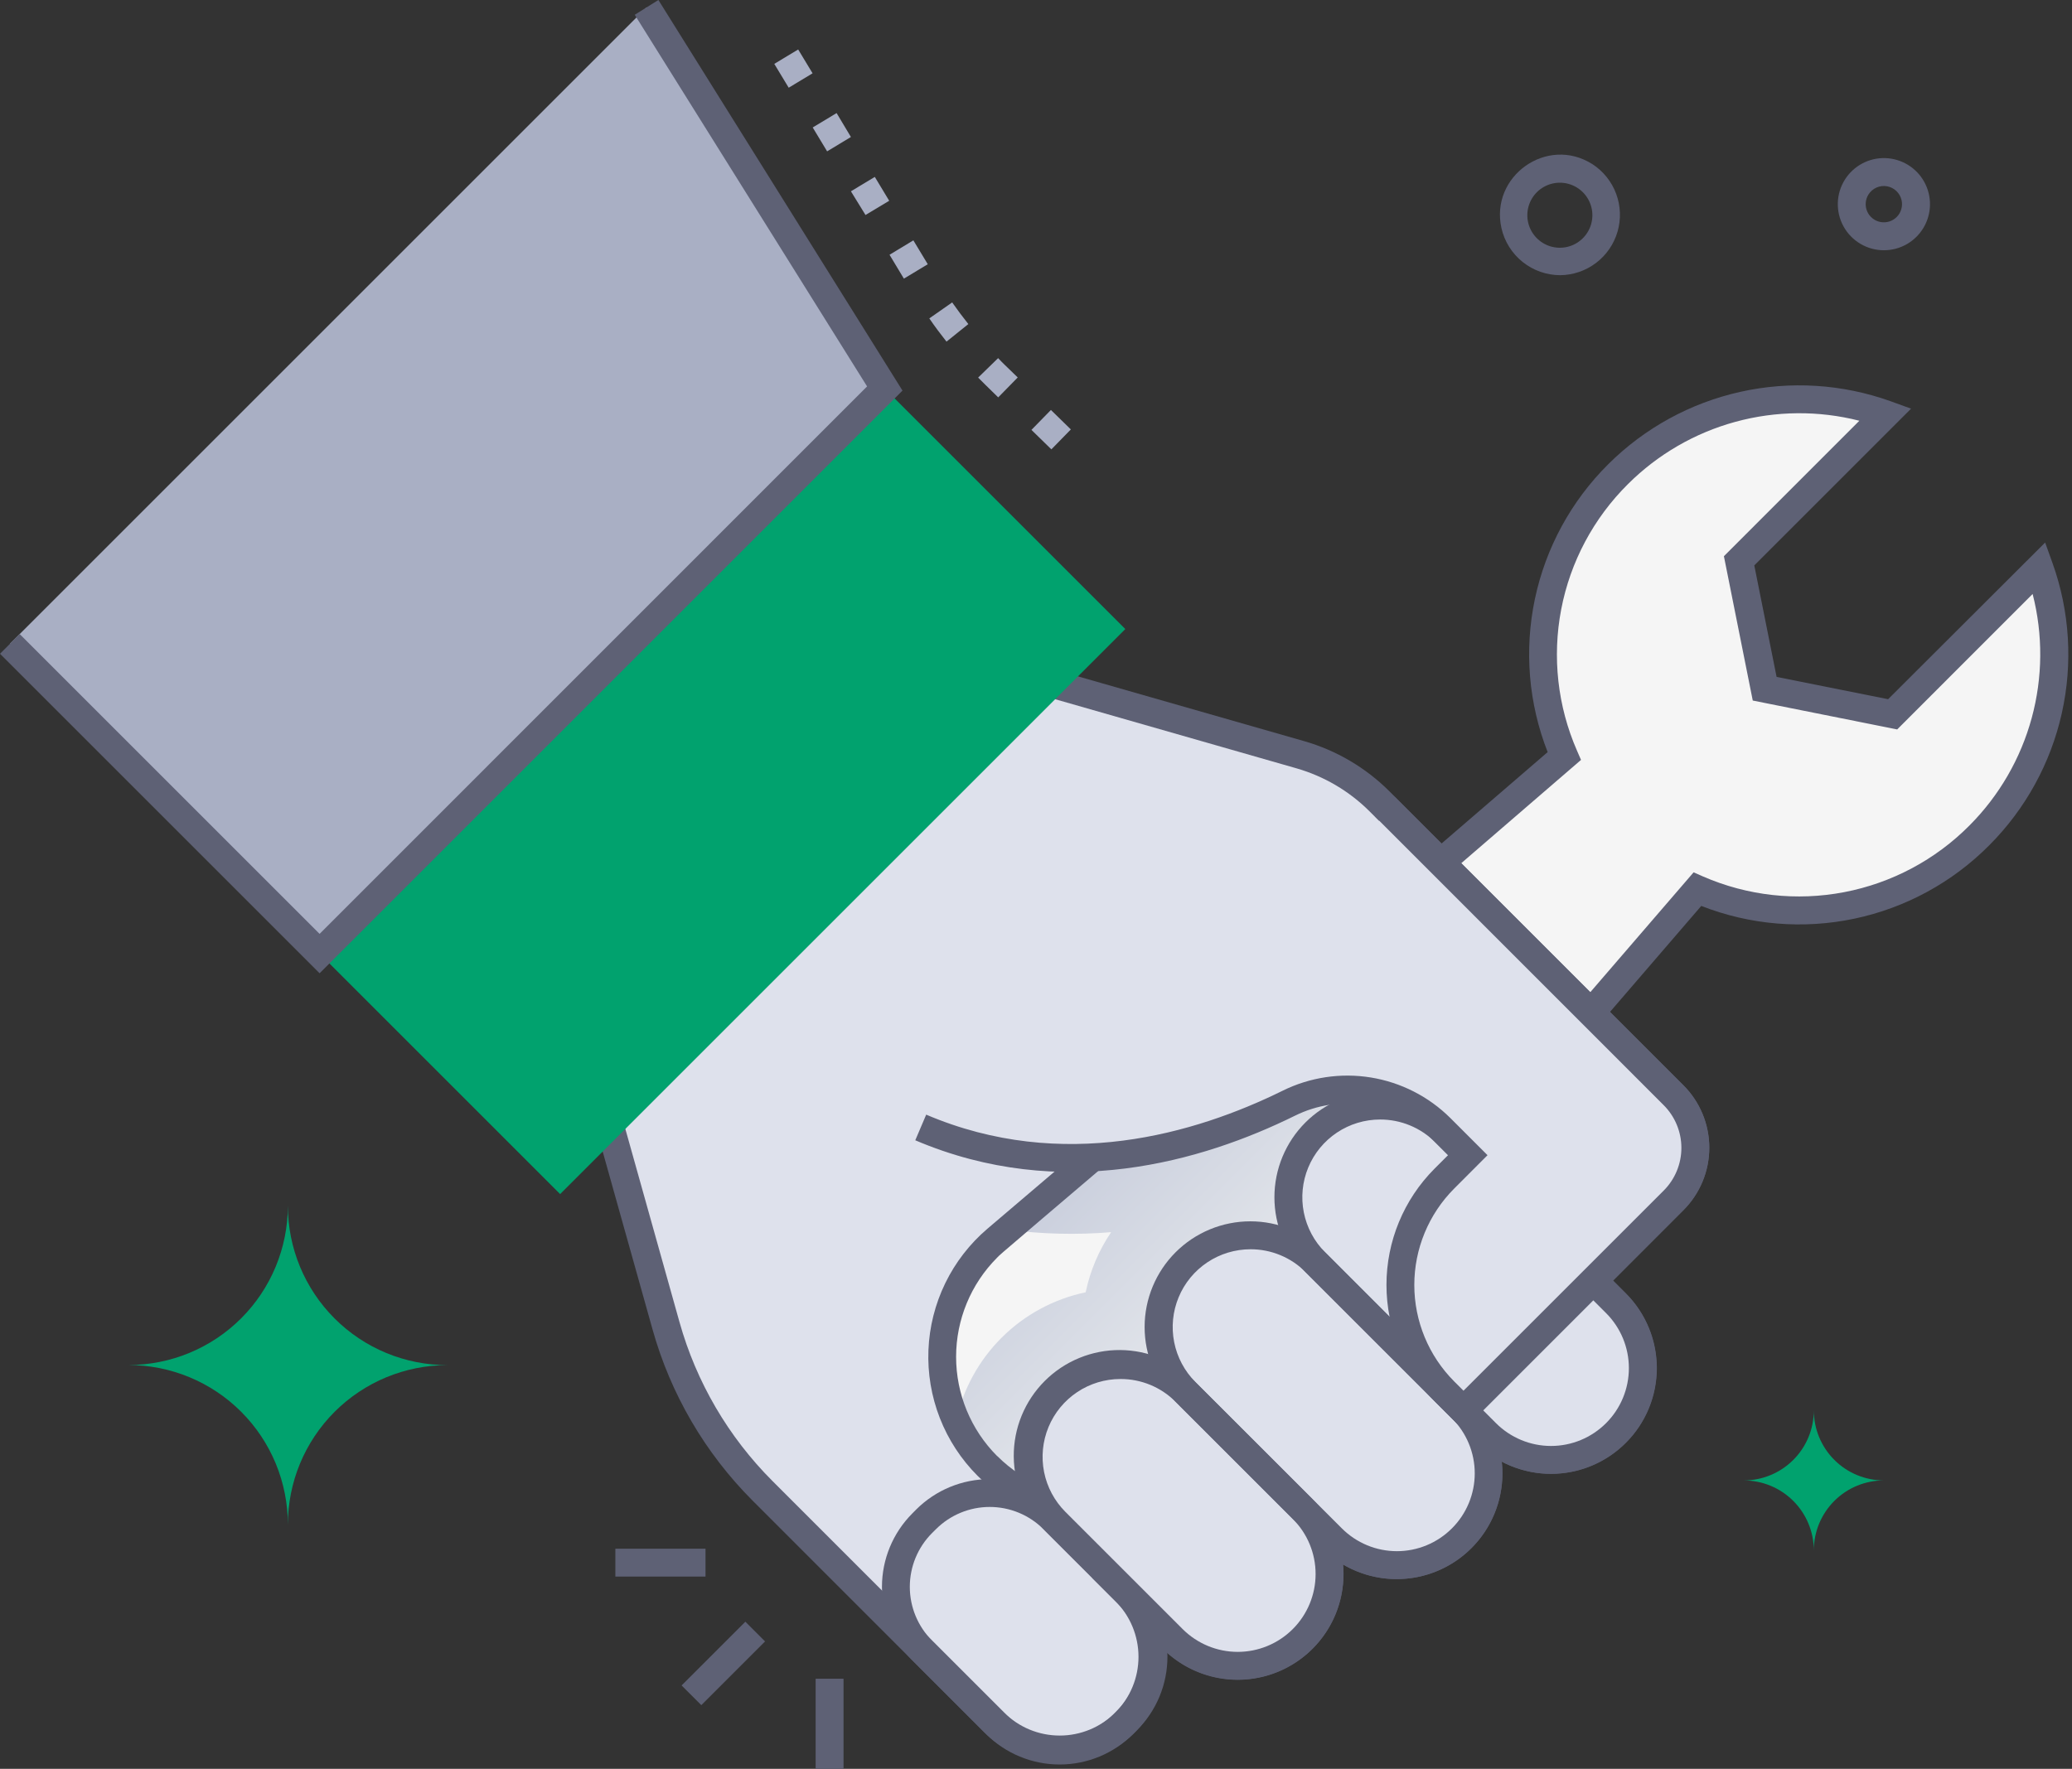 <svg width="445" height="380" viewBox="0 0 445 380" fill="none" xmlns="http://www.w3.org/2000/svg">
<rect x="0" y="0" width="445" height="380" fill="#333333" stroke="none"/>
<path d="M347.057 279.973C350.753 283.67 352.829 288.685 352.828 293.913C352.827 299.141 350.749 304.155 347.052 307.851C343.354 311.547 338.34 313.623 333.112 313.622C327.883 313.622 322.87 311.544 319.173 307.846L297.777 286.449L313.904 302.567C315.736 304.398 317.189 306.572 318.181 308.965C319.172 311.358 319.682 313.923 319.682 316.514C319.682 319.104 319.172 321.669 318.181 324.062C317.189 326.455 315.736 328.629 313.904 330.46C312.073 332.292 309.899 333.745 307.506 334.737C305.112 335.728 302.548 336.239 299.957 336.239C297.367 336.239 294.802 335.728 292.409 334.737C290.016 333.745 287.842 332.292 286.011 330.46L269.883 314.343L279.753 324.203C281.585 326.034 283.038 328.209 284.029 330.602C285.02 332.995 285.53 335.56 285.53 338.15C285.53 340.74 285.02 343.305 284.029 345.698C283.038 348.091 281.585 350.265 279.753 352.096C277.922 353.928 275.747 355.381 273.354 356.372C270.961 357.363 268.397 357.873 265.807 357.873C263.216 357.873 260.652 357.363 258.259 356.372C255.866 355.381 253.691 353.928 251.86 352.096L236.641 336.897L241.63 341.887C245.362 345.619 247.459 350.681 247.459 355.959C247.459 361.236 245.362 366.298 241.63 370.03C237.898 373.762 232.837 375.859 227.559 375.859C222.281 375.859 217.22 373.762 213.488 370.03L163.788 320.271C153.947 310.437 146.808 298.231 143.06 284.833L127.512 229.335L213.537 143.3L279.304 162.131C285.739 163.975 291.598 167.427 296.33 172.161L359.392 235.263C360.884 236.747 362.068 238.511 362.876 240.454C363.684 242.397 364.1 244.481 364.1 246.585C364.1 248.69 363.684 250.773 362.876 252.716C362.068 254.659 360.884 256.423 359.392 257.907L342.187 275.112L309.393 242.309L347.057 279.973Z" fill="#DEE1EC"/>
<path d="M364.571 191.023L260.782 312.966C257.815 316.457 254.157 319.296 250.039 321.303C245.921 323.31 241.432 324.442 236.854 324.628C232.276 324.813 227.71 324.048 223.443 322.381C219.176 320.714 215.3 318.181 212.061 314.942C208.821 311.702 206.288 307.827 204.621 303.559C202.954 299.292 202.189 294.726 202.375 290.148C202.56 285.571 203.692 281.081 205.699 276.963C207.707 272.845 210.545 269.187 214.036 266.221L335.979 162.431C331.723 152.599 330.438 141.736 332.282 131.182C334.125 120.628 339.017 110.845 346.354 103.038C353.691 95.231 363.153 89.742 373.572 87.247C383.991 84.753 394.912 85.362 404.989 89L373.513 120.466L379.012 147.95L406.496 153.449L437.973 121.983C441.606 132.057 442.213 142.973 439.719 153.388C437.225 163.802 431.739 173.26 423.937 180.595C416.135 187.931 406.357 192.823 395.809 194.671C385.261 196.519 374.402 195.24 364.571 190.993V191.023Z" fill="#F5F5F5"/>
<path d="M212.07 314.922C208.835 311.681 206.306 307.806 204.643 303.54C202.979 299.274 202.218 294.709 202.405 290.134C202.593 285.559 203.725 281.072 205.732 276.957C207.739 272.841 210.577 269.186 214.066 266.221L300.242 192.879L334.173 226.81L260.832 312.976C257.864 316.473 254.202 319.316 250.079 321.325C245.956 323.334 241.461 324.466 236.878 324.649C232.295 324.832 227.724 324.062 223.454 322.387C219.184 320.713 215.308 318.171 212.07 314.922Z" fill="#F5F5F5"/>
<path style="mix-blend-mode:multiply" d="M205.344 305.251C206.82 298.451 210.232 292.223 215.169 287.32C220.107 282.416 226.357 279.047 233.168 277.617C234.132 272.998 235.99 268.611 238.637 264.704C231.233 265.316 223.786 265.135 216.422 264.165L261.59 225.723C264.384 224.615 267.039 223.417 269.484 222.21C277.886 218.059 287.378 216.647 296.624 218.172C305.87 219.697 314.406 224.083 321.03 230.712L326.319 236.002L260.772 313.016C257.149 317.257 252.515 320.516 247.299 322.494C242.083 324.471 236.453 325.101 230.929 324.328C225.405 323.554 220.165 321.4 215.694 318.066C211.222 314.732 207.662 310.325 205.344 305.251Z" fill="url(#paint0_linear_4_8853)"/>
<path d="M316.868 250.962L276.041 210.124L332.387 161.573C328.281 151.112 327.328 139.678 329.646 128.683C331.964 117.687 337.451 107.611 345.43 99.698C353.219 91.951 363.043 86.571 373.764 84.179C384.486 81.787 395.665 82.483 406.007 86.185L410.438 87.792L376.767 121.464L381.557 145.415L405.508 150.206L439.23 116.554L440.827 120.995C444.522 131.341 445.208 142.523 442.806 153.243C440.404 163.963 435.011 173.782 427.254 181.562C419.343 189.544 409.268 195.034 398.272 197.354C387.276 199.674 375.841 198.722 365.38 194.616L316.868 250.962ZM284.833 210.454L316.539 242.169L363.733 187.4L365.729 188.279C375.27 192.441 385.847 193.62 396.071 191.661C406.295 189.702 415.687 184.696 423.013 177.301C429.381 170.899 433.976 162.952 436.349 154.24C438.721 145.527 438.789 136.348 436.546 127.602L407.454 156.703L376.437 150.495L370.24 119.488L399.331 90.387C390.584 88.159 381.409 88.24 372.703 90.621C363.997 93.002 356.058 97.601 349.662 103.969C342.264 111.294 337.257 120.686 335.297 130.911C333.338 141.135 334.519 151.713 338.684 161.253L339.552 163.249L284.833 210.454Z" fill="#5E6175"/>
<path d="M227.569 378.832C224.563 378.836 221.586 378.246 218.808 377.097C216.031 375.948 213.507 374.262 211.382 372.136L161.643 322.387C151.439 312.173 144.036 299.505 140.146 285.601L124.119 228.407L212.629 139.896L280.093 159.217C287.015 161.204 293.32 164.916 298.415 170.005L361.518 233.108C363.287 234.869 364.692 236.964 365.65 239.27C366.608 241.576 367.101 244.048 367.101 246.545C367.101 249.043 366.608 251.515 365.65 253.821C364.692 256.127 363.287 258.221 361.518 259.983L346.418 275.112L349.163 277.857C352.996 281.702 355.326 286.793 355.729 292.207C356.132 297.622 354.582 303.002 351.361 307.372C348.139 311.742 343.459 314.814 338.167 316.031C332.876 317.247 327.324 316.528 322.517 314.004C322.987 318.194 322.28 322.433 320.476 326.245C318.673 330.056 315.843 333.29 312.305 335.584C308.767 337.878 304.659 339.141 300.443 339.232C296.228 339.323 292.07 338.238 288.436 336.099C288.849 340.667 287.87 345.253 285.627 349.254C283.385 353.255 279.984 356.484 275.872 358.516C271.76 360.549 267.13 361.289 262.589 360.64C258.049 359.991 253.811 357.983 250.433 354.881C250.579 357.973 250.095 361.063 249.012 363.963C247.928 366.863 246.268 369.513 244.13 371.753C241.992 373.992 239.422 375.774 236.576 376.991C233.729 378.208 230.665 378.834 227.569 378.832ZM130.855 230.213L145.934 284.024C149.55 296.925 156.424 308.678 165.894 318.155L215.643 367.904C218.819 371.074 223.125 372.852 227.612 372.847C232.099 372.843 236.4 371.056 239.57 367.88C242.739 364.703 244.517 360.398 244.513 355.911C244.508 351.424 242.721 347.123 239.545 343.953L234.555 338.963L238.786 334.732L253.986 349.931C255.539 351.485 257.382 352.717 259.412 353.558C261.441 354.399 263.616 354.832 265.813 354.833C268.01 354.833 270.185 354.401 272.215 353.561C274.245 352.721 276.089 351.489 277.643 349.936C279.196 348.383 280.429 346.539 281.27 344.51C282.111 342.48 282.544 340.305 282.545 338.108C282.545 335.912 282.113 333.736 281.273 331.707C280.432 329.677 279.201 327.833 277.648 326.279L267.778 316.409L272.019 312.177L288.136 328.295C291.273 331.433 295.527 333.196 299.964 333.197C304.4 333.198 308.656 331.436 311.793 328.3C314.931 325.163 316.694 320.909 316.695 316.472C316.696 312.036 314.935 307.78 311.798 304.643L295.661 288.595L299.902 284.364L321.289 305.76C324.424 308.897 328.677 310.659 333.112 310.66C337.546 310.661 341.8 308.901 344.936 305.765C348.073 302.63 349.835 298.378 349.836 293.943C349.837 289.508 348.076 285.255 344.941 282.118L339.213 276.39V276.34C338.275 275.172 337.626 273.685 339.163 272.148C339.475 271.778 339.884 271.503 340.344 271.353C340.805 271.203 341.298 271.185 341.768 271.3L357.246 255.822C358.461 254.616 359.425 253.181 360.082 251.601C360.74 250.021 361.079 248.327 361.079 246.615C361.079 244.904 360.74 243.209 360.082 241.629C359.425 240.049 358.461 238.615 357.246 237.409L294.144 174.307C289.767 169.937 284.351 166.751 278.406 165.046L214.336 146.693L130.855 230.213Z" fill="#5E6175"/>
<path d="M311.507 240.195L307.273 244.429L340.08 277.236L344.314 273.002L311.507 240.195Z" fill="#5E6175"/>
<path d="M190.02 83.478L68.637 204.861L120.299 256.524L241.683 135.141L190.02 83.478Z" fill="#01A26E"/>
<path d="M211.791 372.535L195.943 356.687C191.763 352.498 189.416 346.822 189.416 340.904C189.416 334.986 191.763 329.31 195.943 325.121L196.771 324.283C200.962 320.102 206.64 317.754 212.559 317.754C218.479 317.754 224.157 320.102 228.347 324.283L244.185 340.131C246.26 342.202 247.906 344.663 249.029 347.371C250.151 350.079 250.729 352.982 250.729 355.914C250.729 358.845 250.151 361.748 249.029 364.457C247.906 367.165 246.26 369.625 244.185 371.697L243.357 372.535C239.168 376.715 233.492 379.063 227.574 379.063C221.656 379.063 215.98 376.715 211.791 372.535ZM201.013 328.514L200.175 329.343C197.116 332.409 195.398 336.563 195.398 340.894C195.398 345.225 197.116 349.379 200.175 352.446L216.022 368.294C219.089 371.352 223.243 373.07 227.574 373.07C231.905 373.07 236.059 371.352 239.126 368.294L239.954 367.455C241.472 365.939 242.676 364.138 243.498 362.156C244.32 360.174 244.743 358.049 244.743 355.904C244.743 353.758 244.32 351.633 243.498 349.651C242.676 347.669 241.472 345.868 239.954 344.352L224.106 328.514C221.043 325.454 216.89 323.735 212.559 323.735C208.229 323.735 204.076 325.454 201.013 328.514Z" fill="#5E6175"/>
<path d="M190.025 83.471L138.869 1.577L2.116 138.33L68.641 204.855L190.025 83.471Z" fill="#A9AFC4"/>
<path d="M68.641 209.086L0 140.445L4.231 136.214L68.641 200.623L186.223 83.012L136.324 3.174L141.403 0L193.827 83.91L68.641 209.086Z" fill="#5E6175"/>
<path d="M209.955 317.047C206.426 313.516 203.666 309.293 201.85 304.643C200.033 299.993 199.199 295.017 199.399 290.029C199.6 285.041 200.831 280.148 203.015 275.659C205.199 271.17 208.289 267.181 212.09 263.945L300.361 188.797L338.185 226.621L263.047 314.902C259.811 318.701 255.823 321.789 251.335 323.972C246.848 326.155 241.957 327.386 236.97 327.588C231.984 327.789 227.009 326.957 222.36 325.143C217.711 323.329 213.487 320.573 209.955 317.047ZM214.186 312.806C217.131 315.754 220.654 318.059 224.534 319.577C228.415 321.095 232.567 321.793 236.73 321.626C240.894 321.459 244.977 320.431 248.723 318.608C252.469 316.784 255.797 314.204 258.496 311.03L330.051 226.96L300.042 196.951C210.434 273.216 215.414 268.915 214.156 270.172C208.51 275.83 205.34 283.497 205.34 291.489C205.34 299.482 208.51 307.148 214.156 312.806H214.186Z" fill="#5E6175"/>
<path d="M279.783 352.077C276.085 355.773 271.07 357.85 265.842 357.85C260.613 357.85 255.598 355.773 251.9 352.077L226.721 326.898C224.891 325.067 223.439 322.893 222.449 320.501C221.458 318.11 220.949 315.546 220.949 312.957C220.95 310.368 221.46 307.805 222.451 305.414C223.442 303.022 224.895 300.849 226.726 299.019C228.557 297.189 230.73 295.737 233.122 294.747C235.514 293.757 238.077 293.247 240.666 293.248C243.255 293.248 245.818 293.759 248.21 294.75C250.601 295.741 252.774 297.193 254.604 299.024L279.793 324.203C283.488 327.901 285.563 332.915 285.561 338.142C285.559 343.369 283.481 348.382 279.783 352.077Z" fill="#DEE1EC"/>
<path d="M313.904 330.51C310.208 334.206 305.194 336.283 299.967 336.283C294.74 336.283 289.727 334.206 286.03 330.51L254.604 299.024C250.908 295.327 248.832 290.312 248.833 285.084C248.834 279.856 250.912 274.842 254.609 271.146C258.307 267.449 263.321 265.373 268.549 265.374C273.778 265.375 278.791 267.453 282.488 271.151L313.904 302.567C315.745 304.398 317.205 306.576 318.202 308.973C319.198 311.371 319.712 313.942 319.712 316.539C319.712 319.135 319.198 321.706 318.202 324.104C317.205 326.502 315.745 328.679 313.904 330.51Z" fill="#DEE1EC"/>
<path d="M347.047 307.846C343.351 311.542 338.337 313.619 333.11 313.619C327.883 313.619 322.87 311.542 319.173 307.846L282.478 271.151C280.647 269.32 279.194 267.147 278.203 264.756C277.212 262.364 276.702 259.801 276.701 257.212C276.701 254.624 277.21 252.06 278.201 249.668C279.191 247.276 280.643 245.103 282.473 243.272C284.303 241.441 286.476 239.989 288.867 238.998C291.259 238.007 293.822 237.496 296.411 237.496C299 237.495 301.563 238.005 303.955 238.995C306.347 239.985 308.52 241.437 310.351 243.267L347.047 279.973C348.878 281.802 350.331 283.975 351.322 286.366C352.313 288.758 352.824 291.321 352.824 293.909C352.824 296.498 352.313 299.061 351.322 301.453C350.331 303.844 348.878 306.017 347.047 307.846Z" fill="#DEE1EC"/>
<path d="M249.784 354.192L224.605 329.013C222.447 326.917 220.727 324.412 219.545 321.644C218.363 318.877 217.744 315.902 217.722 312.893C217.7 309.884 218.277 306.9 219.418 304.116C220.56 301.332 222.244 298.803 224.371 296.675C226.499 294.547 229.029 292.863 231.813 291.722C234.597 290.58 237.58 290.004 240.589 290.025C243.599 290.047 246.573 290.667 249.341 291.849C252.108 293.03 254.613 294.75 256.71 296.908L281.899 322.087C284.008 324.195 285.681 326.697 286.822 329.452C287.964 332.206 288.551 335.158 288.551 338.14C288.551 341.121 287.964 344.074 286.822 346.828C285.681 349.582 284.008 352.085 281.899 354.192C277.638 358.447 271.863 360.837 265.841 360.837C259.82 360.837 254.045 358.447 249.784 354.192ZM240.632 296.25C237.327 296.249 234.095 297.229 231.346 299.065C228.597 300.901 226.454 303.511 225.188 306.565C223.923 309.619 223.591 312.98 224.235 316.222C224.879 319.465 226.47 322.444 228.806 324.782L253.985 349.961C257.121 353.1 261.374 354.865 265.811 354.868C270.247 354.871 274.503 353.111 277.642 349.976C280.782 346.841 282.547 342.587 282.549 338.15C282.552 333.714 280.793 329.458 277.657 326.319L252.478 301.14C250.926 299.582 249.079 298.347 247.046 297.508C245.012 296.668 242.832 296.241 240.632 296.25Z" fill="#5E6175"/>
<path d="M283.915 332.576L252.478 301.14C248.22 296.881 245.827 291.105 245.827 285.082C245.827 279.06 248.22 273.284 252.478 269.025C256.737 264.766 262.513 262.374 268.536 262.374C274.559 262.374 280.335 264.766 284.593 269.025L316.02 300.461C318.131 302.568 319.807 305.071 320.95 307.826C322.093 310.582 322.681 313.536 322.681 316.519C322.681 319.502 322.093 322.455 320.95 325.211C319.807 327.966 318.131 330.469 316.02 332.576C313.912 334.685 311.41 336.358 308.655 337.499C305.901 338.641 302.949 339.228 299.967 339.228C296.986 339.228 294.033 338.641 291.279 337.499C288.525 336.358 286.022 334.685 283.915 332.576ZM268.576 268.376C265.27 268.376 262.038 269.356 259.289 271.192C256.54 273.028 254.397 275.638 253.132 278.692C251.866 281.746 251.534 285.106 252.178 288.349C252.822 291.591 254.413 294.57 256.75 296.908L288.186 328.335C289.738 329.888 291.58 331.121 293.609 331.962C295.637 332.803 297.811 333.236 300.007 333.236C302.203 333.236 304.377 332.803 306.405 331.962C308.434 331.121 310.277 329.888 311.828 328.335C313.382 326.783 314.614 324.94 315.455 322.912C316.296 320.884 316.729 318.709 316.729 316.514C316.729 314.318 316.296 312.144 315.455 310.115C314.614 308.087 313.382 306.244 311.828 304.693L280.392 273.266C278.843 271.712 277.001 270.479 274.973 269.64C272.945 268.8 270.771 268.371 268.576 268.376Z" fill="#5E6175"/>
<path d="M317.058 309.962L280.352 273.266C276.093 269.005 273.702 263.226 273.704 257.202C273.706 251.177 276.101 245.4 280.362 241.141C284.623 236.883 290.402 234.491 296.427 234.493C302.451 234.495 308.228 236.89 312.487 241.151L349.193 277.857C351.302 279.965 352.975 282.467 354.116 285.221C355.257 287.976 355.845 290.928 355.845 293.91C355.845 296.891 355.257 299.843 354.116 302.598C352.975 305.352 351.302 307.854 349.193 309.962C347.085 312.075 344.58 313.752 341.823 314.896C339.066 316.04 336.11 316.629 333.125 316.629C330.14 316.629 327.184 316.04 324.427 314.896C321.67 313.752 319.166 312.075 317.058 309.962ZM296.41 240.503C293.105 240.502 289.873 241.481 287.125 243.316C284.377 245.152 282.234 247.762 280.969 250.815C279.704 253.868 279.374 257.228 280.019 260.47C280.664 263.711 282.256 266.689 284.594 269.025L321.289 305.731C322.841 307.284 324.683 308.517 326.712 309.358C328.74 310.199 330.914 310.632 333.11 310.632C335.306 310.632 337.48 310.199 339.509 309.358C341.537 308.517 343.38 307.284 344.931 305.731C346.485 304.179 347.718 302.336 348.559 300.308C349.4 298.28 349.832 296.105 349.832 293.91C349.832 291.714 349.4 289.539 348.559 287.511C347.718 285.483 346.485 283.64 344.931 282.088L308.236 245.383C306.682 243.832 304.838 242.603 302.809 241.765C300.779 240.928 298.605 240.499 296.41 240.503Z" fill="#5E6175"/>
<path d="M197.719 242.169C228.657 255.382 258.736 245.852 276.739 236.97C282.053 234.338 288.058 233.437 293.91 234.395C299.761 235.353 305.166 238.12 309.363 242.309L315.211 248.157L310.172 253.147C307.172 256.145 304.793 259.705 303.17 263.623C301.546 267.54 300.711 271.74 300.711 275.981C300.711 280.222 301.546 284.421 303.17 288.339C304.793 292.257 307.172 295.816 310.172 298.814L314.293 302.936L359.392 257.907C360.884 256.423 362.068 254.659 362.876 252.716C363.684 250.773 364.1 248.69 364.1 246.585C364.1 244.481 363.684 242.397 362.876 240.454C362.068 238.511 360.884 236.747 359.392 235.263L298.745 174.616" fill="#DEE1EC"/>
<path d="M314.323 307.227L308.076 300.98C301.475 294.355 297.768 285.383 297.768 276.031C297.768 266.678 301.475 257.707 308.076 251.081L311 248.157L307.267 244.435C303.511 240.695 298.676 238.226 293.444 237.376C288.212 236.525 282.844 237.336 278.097 239.694C258.237 249.494 227.968 258.356 196.572 244.964L198.917 239.455C228.228 251.949 256.71 243.566 275.452 234.325C281.319 231.42 287.948 230.422 294.41 231.473C300.872 232.523 306.844 235.569 311.489 240.183L319.473 248.167L312.317 255.333C306.83 260.831 303.748 268.282 303.748 276.051C303.748 283.819 306.83 291.27 312.317 296.769L314.313 298.765L357.276 255.802C358.491 254.596 359.455 253.161 360.112 251.581C360.77 250.001 361.109 248.307 361.109 246.595C361.109 244.884 360.77 243.189 360.112 241.609C359.455 240.029 358.491 238.595 357.276 237.389L295.322 175.415L299.553 171.183L361.518 233.148C363.287 234.909 364.692 237.003 365.65 239.309C366.608 241.616 367.101 244.088 367.101 246.585C367.101 249.083 366.608 251.555 365.65 253.861C364.692 256.167 363.287 258.261 361.518 260.023L314.323 307.227Z" fill="#5E6175"/>
<path d="M335.081 59.12C332.146 59.112 329.301 58.108 327.01 56.274C324.718 54.44 323.117 51.883 322.467 49.021C319.962 37.883 332.247 29.061 342.007 35.269C344.343 36.787 346.129 39.017 347.099 41.628C348.07 44.24 348.174 47.094 347.396 49.77C346.618 52.445 344.999 54.799 342.78 56.483C340.56 58.167 337.857 59.092 335.071 59.12H335.081ZM335.081 39.25C333.861 39.237 332.658 39.544 331.593 40.141C330.528 40.737 329.638 41.602 329.012 42.65C328.385 43.697 328.044 44.891 328.022 46.111C328 47.331 328.299 48.536 328.887 49.605C329.476 50.674 330.334 51.571 331.377 52.205C332.42 52.839 333.611 53.189 334.831 53.219C336.051 53.25 337.258 52.961 338.332 52.38C339.405 51.799 340.308 50.947 340.949 49.909C341.599 48.857 341.959 47.652 341.991 46.417C342.023 45.181 341.726 43.959 341.132 42.875C340.537 41.791 339.666 40.885 338.606 40.248C337.547 39.611 336.337 39.267 335.101 39.25H335.081Z" fill="#5E6175"/>
<path d="M404.58 53.761C402.812 53.757 401.077 53.28 399.555 52.378C398.034 51.476 396.781 50.184 395.929 48.634C395.076 47.085 394.654 45.335 394.707 43.567C394.759 41.799 395.284 40.078 396.227 38.582C397.146 37.125 398.429 35.932 399.949 35.123C401.469 34.313 403.174 33.914 404.896 33.965C406.618 34.017 408.296 34.516 409.766 35.414C411.235 36.313 412.445 37.579 413.275 39.088C414.106 40.597 414.528 42.297 414.501 44.019C414.473 45.741 413.997 47.426 413.119 48.908C412.241 50.39 410.991 51.617 409.494 52.468C407.996 53.319 406.303 53.765 404.58 53.761ZM401.287 41.785C400.946 42.328 400.745 42.945 400.699 43.584C400.654 44.223 400.766 44.863 401.027 45.448C401.287 46.033 401.688 46.545 402.193 46.938C402.698 47.332 403.292 47.595 403.923 47.705C404.554 47.815 405.202 47.767 405.81 47.567C406.419 47.367 406.968 47.021 407.411 46.558C407.854 46.095 408.176 45.531 408.349 44.914C408.522 44.298 408.54 43.648 408.403 43.023C408.236 42.266 407.849 41.577 407.289 41.041C406.729 40.506 406.023 40.149 405.26 40.016C404.497 39.883 403.712 39.981 403.004 40.296C402.297 40.611 401.699 41.129 401.287 41.785Z" fill="#5E6175"/>
<path d="M160.077 348.387L146.386 362.077L150.621 366.311L164.311 352.621L160.077 348.387Z" fill="#5E6175"/>
<path d="M181.163 360.639H175.175V380H181.163V360.639Z" fill="#5E6175"/>
<path d="M151.523 332.706H132.162V338.694H151.523V332.706Z" fill="#5E6175"/>
<path d="M225.802 96.534L221.521 92.353L225.703 88.072L229.984 92.253L225.802 96.534ZM214.386 85.367C211.771 82.812 211.132 82.193 210.074 81.116L214.366 76.934C215.364 78.012 215.992 78.571 218.577 81.086L214.386 85.367ZM203.278 73.391C202.011 71.794 200.763 70.128 199.586 68.401L204.496 64.968C205.603 66.545 206.771 68.112 207.969 69.619L203.278 73.391ZM194.127 59.859L191.043 54.729L196.162 51.635L199.256 56.765L194.127 59.859ZM185.883 46.186L182.75 41.097L187.879 38.003L190.973 43.133L185.883 46.186ZM177.64 32.514L174.546 27.384L179.676 24.291L182.75 29.43L177.64 32.514ZM169.387 18.842L166.293 13.722L171.423 10.628L174.516 15.748L169.387 18.842Z" fill="#A9AFC4"/>
<path d="M27.574 293.246C32.073 293.247 36.528 294.135 40.684 295.858C44.841 297.581 48.617 300.105 51.797 303.288C54.978 306.47 57.5 310.247 59.221 314.405C60.941 318.562 61.826 323.017 61.825 327.516C61.828 318.435 65.436 309.726 71.856 303.304C78.276 296.882 86.984 293.271 96.065 293.266C86.984 293.266 78.275 289.658 71.854 283.237C65.432 276.816 61.825 268.106 61.825 259.025C61.817 268.104 58.205 276.808 51.782 283.225C45.36 289.641 36.653 293.246 27.574 293.246Z" fill="#01A26E"/>
<path d="M374.501 318.036C378.493 318.036 382.32 319.621 385.143 322.443C387.965 325.266 389.551 329.094 389.551 333.085C389.548 331.109 389.935 329.151 390.69 327.325C391.445 325.499 392.552 323.839 393.949 322.441C395.346 321.043 397.005 319.935 398.831 319.179C400.657 318.423 402.614 318.034 404.59 318.036C400.601 318.033 396.775 316.446 393.955 313.624C391.135 310.802 389.551 306.976 389.551 302.986C389.551 306.977 387.965 310.805 385.143 313.628C382.32 316.45 378.493 318.036 374.501 318.036Z" fill="#01A26E"/>
<defs>
<linearGradient id="paint0_linear_4_8853" x1="237.165" y1="245.066" x2="284.001" y2="291.902" gradientUnits="userSpaceOnUse">
<stop stop-color="#CACFDD"/>
<stop offset="1" stop-color="#EEF0F1"/>
</linearGradient>
</defs>
</svg>
